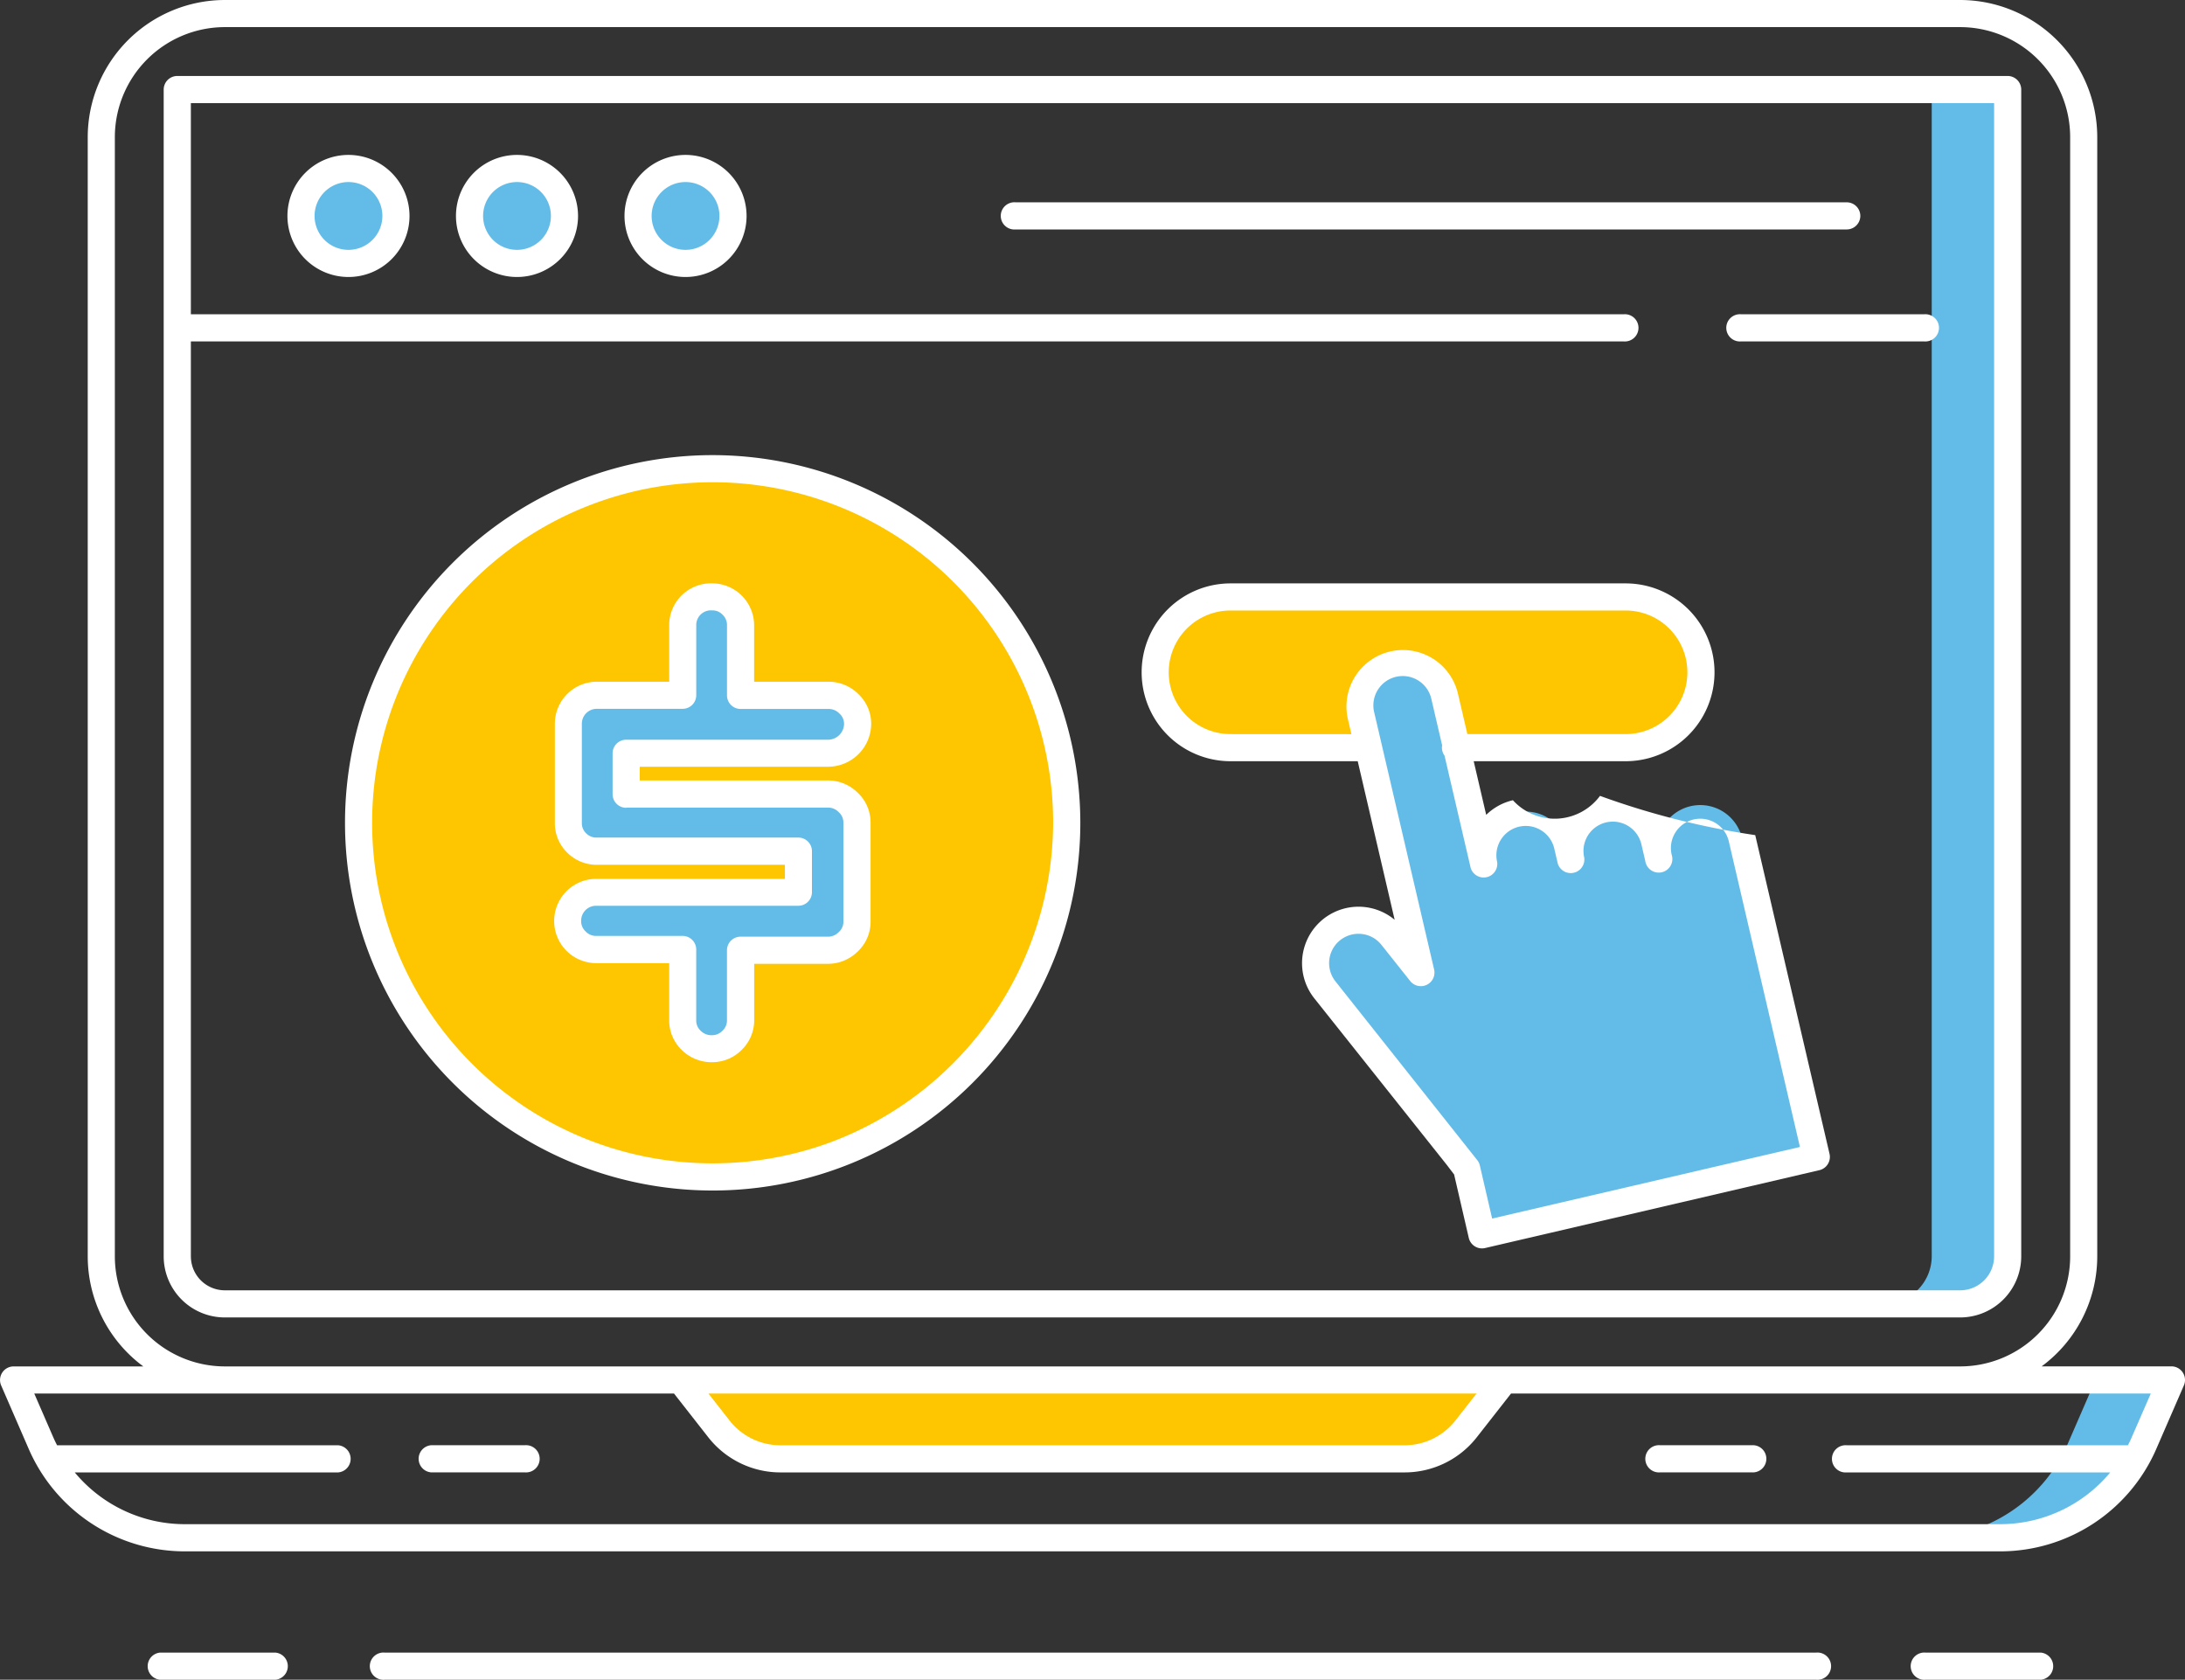 <svg height="111.009" viewBox="0 0 144.416 111.009" width="144.416" xmlns="http://www.w3.org/2000/svg"><rect x="0" y="0" width="144.416" height="111.009" fill="#333333" stroke="none"/><path d="m4074.871 396.179v-77.094h5.019v77.093a3.155 3.155 0 0 1 -3.155 3.155h-5.019a3.155 3.155 0 0 0 3.155-3.155z" fill="#63bce7" transform="translate(-3947.194 -313.164)"/><path d="m4091.927 604.481-1.825 4.2a10.358 10.358 0 0 1 -9.5 6.229h5.019a10.358 10.358 0 0 0 9.5-6.229l1.825-4.2z" fill="#63bce7" transform="translate(-3953.426 -513.286)"/><path d="m3805.515 604.481 2.522 3.22a5.2 5.2 0 0 0 4.093 1.994h41.218a5.2 5.2 0 0 0 4.093-1.994l2.522-3.22z" fill="#fdc600" transform="translate(-3760.532 -513.286)"/><path d="m3941.589 441.26h-26.112a4.98 4.98 0 0 1 0-9.959h26.112a4.98 4.98 0 1 1 0 9.959z" fill="#fdc600" transform="translate(-3834.147 -391.85)"/><circle cx="23.031" cy="14.271" fill="#63bce7" r="3.137"/><circle cx="34.17" cy="14.271" fill="#63bce7" r="3.137"/><circle cx="45.31" cy="14.271" fill="#63bce7" r="3.137"/><path d="m3781.1 426.333a23.388 23.388 0 1 0 -15.222 21.928 23.4 23.4 0 0 0 15.222-21.928z" fill="#fdc600" transform="translate(-3710.593 -371.958)"/><path d="m3799.66 446.214v6.545a1.8 1.8 0 0 1 -.574 1.327 1.876 1.876 0 0 1 -1.36.562h-5.758v4.611a1.8 1.8 0 0 1 -.562 1.339 1.834 1.834 0 0 1 -1.327.551 1.884 1.884 0 0 1 -1.372-.551 1.8 1.8 0 0 1 -.563-1.339v-4.659h-5.712a1.832 1.832 0 0 1 -1.328-.551 1.8 1.8 0 0 1 -.562-1.339 1.881 1.881 0 0 1 1.89-1.89h13.361v-2.72h-13.316a1.839 1.839 0 0 1 -1.338-.54 1.809 1.809 0 0 1 -.551-1.35v-6.523a1.882 1.882 0 0 1 1.89-1.89h5.667v-4.611a1.867 1.867 0 0 1 1.958-1.89 1.8 1.8 0 0 1 1.316.551 1.825 1.825 0 0 1 .551 1.339v4.614h5.8a1.88 1.88 0 0 1 1.361.562 1.8 1.8 0 0 1 .574 1.327 1.959 1.959 0 0 1 -1.935 1.934h-13.36v2.7h13.316a1.878 1.878 0 0 1 1.36.562 1.8 1.8 0 0 1 .574 1.327z" fill="#63bce7" transform="translate(-3743.021 -391.85)"/><path d="m3955.96 479.33 1.012 4.38 22.1-5.147-1.636-7.023-3.085-13.241-.187-.8a2.835 2.835 0 1 0 -5.523 1.287l-.255-1.092a2.835 2.835 0 1 0 -5.523 1.287l-.233-1a2.836 2.836 0 1 0 -5.523 1.287l-2.6-11.15a2.836 2.836 0 1 0 -5.523 1.287l3.271 14.044.686 2.942-1.908-2.4a2.836 2.836 0 0 0 -4.438 3.531l8.777 11.032z" fill="#63bce7" transform="translate(-3859.024 -402.102)"/><g fill="#fff"><path d="m3813.958 394.09v-77.109a.9.9 0 0 0 -.9-.9h-120.973a.9.9 0 0 0 -.9.9v77.109a4.042 4.042 0 0 0 4.037 4.037h114.7a4.042 4.042 0 0 0 4.036-4.037zm-120.977 0v-60.467h94.7a.9.9 0 1 0 0-1.793h-94.7v-13.952h119.184v76.212a2.247 2.247 0 0 1 -2.245 2.244h-114.694a2.246 2.246 0 0 1 -2.244-2.244z" transform="translate(-3680.366 -311.06)"/><path d="m3799.235 389.971a.9.9 0 0 0 -.75-.405h-8.577a9.046 9.046 0 0 0 3.674-7.27v-73.967a9.072 9.072 0 0 0 -9.062-9.062h-114.693a9.073 9.073 0 0 0 -9.062 9.062v73.971a9.047 9.047 0 0 0 3.674 7.27h-8.577a.9.9 0 0 0 -.821 1.254l1.824 4.2a11.25 11.25 0 0 0 10.321 6.768h119.977a11.25 11.25 0 0 0 10.321-6.768l1.825-4.2a.9.9 0 0 0 -.073-.849zm-136.678-7.671v-73.971a7.278 7.278 0 0 1 7.27-7.27h114.695a7.277 7.277 0 0 1 7.27 7.27v73.971a7.278 7.278 0 0 1 -7.27 7.27h-114.695a7.278 7.278 0 0 1 -7.27-7.27zm90 9.062-1.387 1.771a4.279 4.279 0 0 1 -3.388 1.649h-41.218a4.277 4.277 0 0 1 -3.388-1.649l-1.387-1.771zm43.281 2.943c-.07.163-.149.32-.229.477h-18.583a.9.9 0 1 0 0 1.793h17.414a9.454 9.454 0 0 1 -7.278 3.421h-119.977a9.452 9.452 0 0 1 -7.278-3.421h17.414a.9.9 0 0 0 0-1.793h-18.583c-.079-.157-.158-.314-.229-.477l-1.279-2.943h42.284l2.253 2.876a6.06 6.06 0 0 0 4.8 2.337h41.218a6.059 6.059 0 0 0 4.8-2.337l2.252-2.876h42.284z" transform="translate(-3654.966 -299.267)"/><path d="m3754.417 618.927h-6.2a.9.9 0 0 0 0 1.793h6.2a.9.9 0 1 0 0-1.793z" transform="translate(-3719.727 -523.415)"/><path d="m4026.288 618.927h-6.2a.9.9 0 1 0 0 1.793h6.2a.9.9 0 0 0 0-1.793z" transform="translate(-3910.363 -523.415)"/><path d="m3832.567 664.793h-94.623a.9.9 0 1 0 0 1.793h94.623a.9.9 0 1 0 0-1.793z" transform="translate(-3712.522 -555.577)"/><path d="m4086.411 664.793h-7.619a.9.9 0 1 0 0 1.793h7.619a.9.9 0 0 0 0-1.793z" transform="translate(-3951.527 -555.577)"/><path d="m3695.9 664.793h-7.62a.9.9 0 0 0 0 1.793h7.62a.9.9 0 0 0 0-1.793z" transform="translate(-3677.698 -555.577)"/><path d="m3722.581 333.531a4.034 4.034 0 1 0 4.034 4.034 4.038 4.038 0 0 0 -4.034-4.034zm0 6.275a2.241 2.241 0 1 1 2.241-2.241 2.243 2.243 0 0 1 -2.241 2.241z" transform="translate(-3699.549 -323.293)"/><path d="m3759.863 333.531a4.034 4.034 0 1 0 4.034 4.034 4.038 4.038 0 0 0 -4.034-4.034zm0 6.275a2.241 2.241 0 1 1 2.241-2.241 2.243 2.243 0 0 1 -2.241 2.241z" transform="translate(-3725.692 -323.293)"/><path d="m3797.143 333.531a4.034 4.034 0 1 0 4.034 4.034 4.038 4.038 0 0 0 -4.034-4.034zm0 6.275a2.241 2.241 0 1 1 2.241-2.241 2.243 2.243 0 0 1 -2.241 2.241z" transform="translate(-3751.833 -323.293)"/><path d="m4050.1 368.781h-12.1a.9.9 0 1 0 0 1.793h12.1a.9.9 0 1 0 0-1.793z" transform="translate(-3922.923 -348.011)"/><path d="m3933.356 344.927a.9.9 0 0 0 -.9-.9h-54.933a.9.9 0 1 0 0 1.793h54.933a.9.9 0 0 0 .9-.893z" transform="translate(-3810.399 -330.656)"/><path d="m3755.59 399.931a24.3 24.3 0 1 0 24.3 24.3 24.324 24.324 0 0 0 -24.3-24.3zm7.865 45.385a22.506 22.506 0 1 1 14.639-21.089 22.651 22.651 0 0 1 -14.639 21.089z" transform="translate(-3708.487 -369.853)"/><path d="m3795.667 440.418a2.855 2.855 0 0 0 2.83-2.831 2.708 2.708 0 0 0 -.843-1.967 2.79 2.79 0 0 0 -1.988-.819h-4.907v-3.715a2.777 2.777 0 0 0 -2.759-2.786 2.763 2.763 0 0 0 -2.854 2.787v3.713h-4.772a2.778 2.778 0 0 0 -2.785 2.786v6.523a2.72 2.72 0 0 0 .82 1.99 2.753 2.753 0 0 0 1.966.8h12.419v.929h-12.465a2.786 2.786 0 0 0 0 5.572h4.816v3.759a2.713 2.713 0 0 0 .832 1.979 2.8 2.8 0 0 0 2 .807 2.745 2.745 0 0 0 1.955-.808 2.716 2.716 0 0 0 .831-1.979v-3.715h4.862a2.789 2.789 0 0 0 1.988-.819 2.7 2.7 0 0 0 .843-1.967v-6.547a2.7 2.7 0 0 0 -.843-1.967 2.79 2.79 0 0 0 -1.988-.819h-12.425v-.906zm-13.361 2.7h13.316a.978.978 0 0 1 .733.307.9.9 0 0 1 .305.687v6.545a.9.9 0 0 1 -.305.687.978.978 0 0 1 -.733.306h-5.758a.9.9 0 0 0 -.9.9v4.611a.909.909 0 0 1 -.293.7.939.939 0 0 1 -.7.3.988.988 0 0 1 -.745-.295.91.91 0 0 1 -.293-.7v-4.666a.9.9 0 0 0 -.9-.9h-5.713a.937.937 0 0 1 -.7-.3.91.91 0 0 1 -.293-.7.985.985 0 0 1 .994-.993h13.36a.9.9 0 0 0 .9-.9v-2.707a.9.9 0 0 0 -.9-.9h-13.316a.942.942 0 0 1 -.71-.284.917.917 0 0 1 -.282-.709v-6.523a.986.986 0 0 1 .994-.993h5.667a.9.9 0 0 0 .9-.9v-4.611a.971.971 0 0 1 1.061-.993.9.9 0 0 1 .682.288.93.93 0 0 1 .289.705v4.62a.9.9 0 0 0 .9.9h5.8a.98.98 0 0 1 .733.306.9.9 0 0 1 .305.687 1.064 1.064 0 0 1 -1.038 1.039h-13.361a.9.9 0 0 0 -.9.9v2.7a.9.9 0 0 0 .9.9z" transform="translate(-3740.916 -389.747)"/><path d="m3948.055 444.936a52.359 52.359 0 0 1 -10.26-2.594 3.729 3.729 0 0 1 -5.756.288 3.711 3.711 0 0 0 -1.766.968l-.826-3.546h10.041a5.876 5.876 0 0 0 0-11.752h-26.112a5.876 5.876 0 1 0 0 11.752h8.406l2.441 10.479a3.733 3.733 0 0 0 -5.312 5.19l8.759 11.009.482.633.97 4.192a.9.9 0 0 0 .874.694.907.907 0 0 0 .2-.023l22.1-5.147a.9.9 0 0 0 .67-1.076zm-34.681-6.677a4.083 4.083 0 0 1 0-8.167h26.113a4.083 4.083 0 0 1 0 8.167h-10.458l-.63-2.7a3.733 3.733 0 0 0 -7.271 1.694l.236 1.01zm17.291 32.017-.811-3.505a.886.886 0 0 0 -.161-.342l-9.381-11.825a1.94 1.94 0 0 1 1.515-3.147 2.009 2.009 0 0 1 .223.013 1.927 1.927 0 0 1 1.3.72l1.909 2.4a.9.9 0 0 0 1.575-.761l-3.958-16.986a1.94 1.94 0 1 1 3.778-.88l.708 3.043a.907.907 0 0 0 -.015.151.9.9 0 0 0 .172.525l1.731 7.432a.9.9 0 0 0 1.747-.406 1.939 1.939 0 1 1 3.777-.88l.233 1a.9.9 0 0 0 1.746-.406 1.939 1.939 0 0 1 3.778-.877l.255 1.092a.9.9 0 1 0 1.746-.406 1.939 1.939 0 0 1 3.777-.88l4.7 20.194z" transform="translate(-3832.044 -389.745)"/></g></svg>